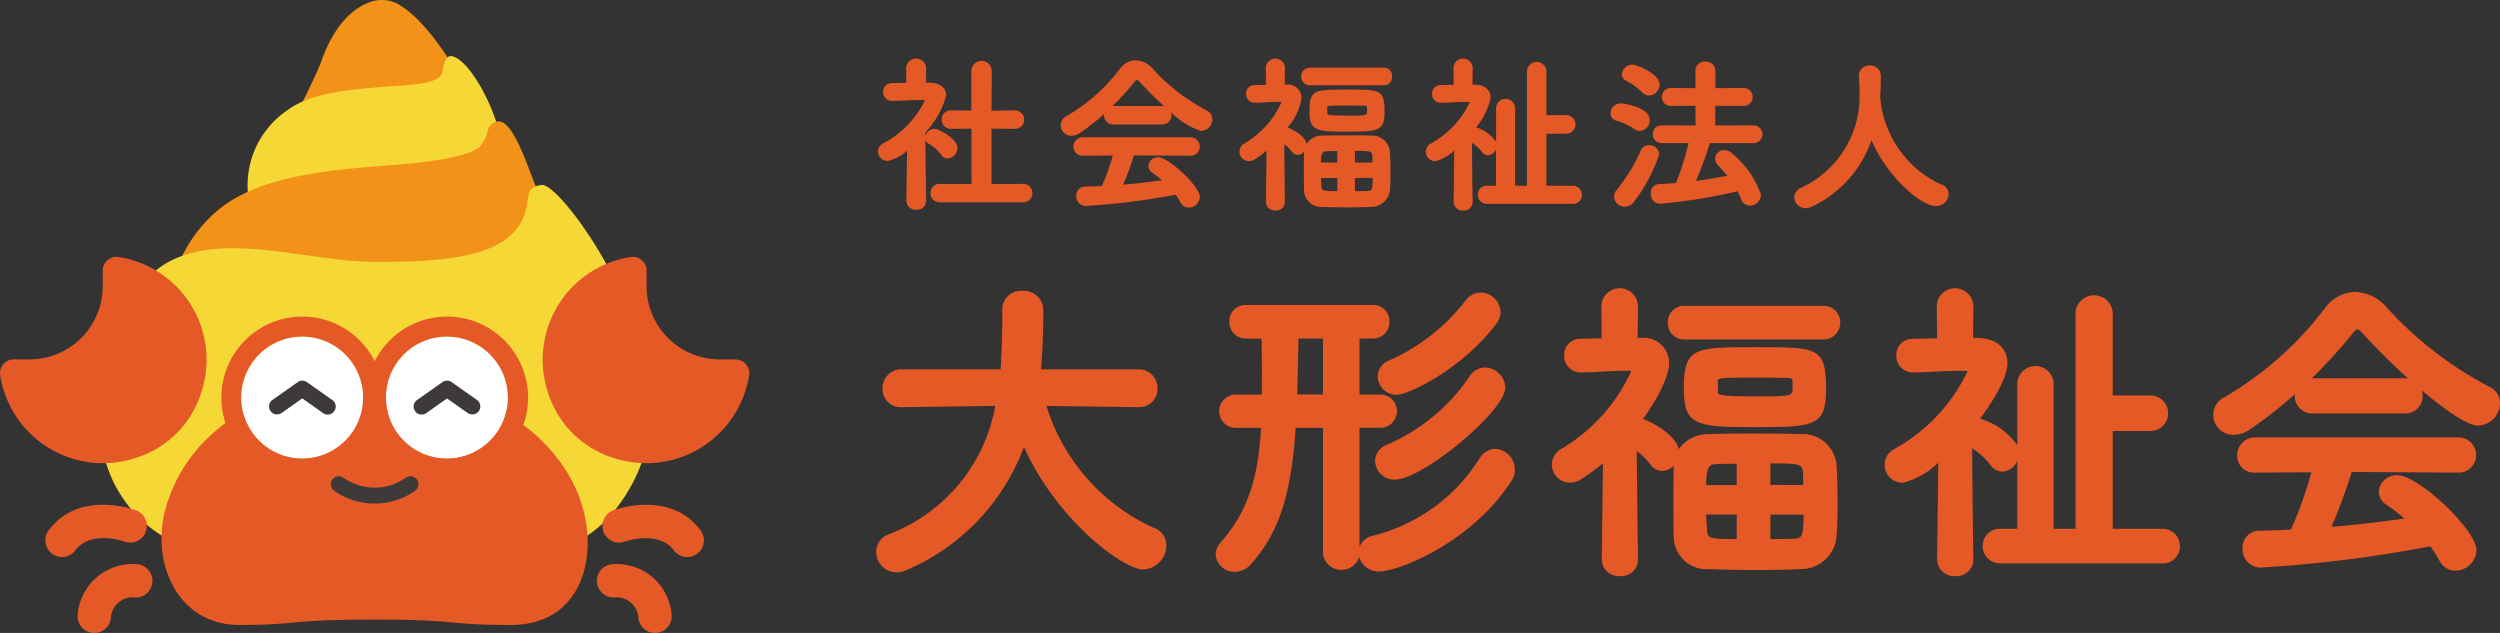<svg xmlns="http://www.w3.org/2000/svg" xmlns:xlink="http://www.w3.org/1999/xlink" width="158" height="40" viewBox="0 0 158 40">
  <rect x="0" y="0" width="158" height="40" fill="#333333" stroke="none"/>
  <defs>
    <clipPath id="clip-path">
      <rect id="長方形_24567" data-name="長方形 24567" width="158" height="40" fill="none"/>
    </clipPath>
  </defs>
  <g id="h_logo" transform="translate(0 0)">
    <g id="グループ_9858" data-name="グループ 9858" transform="translate(0 0)" clip-path="url(#clip-path)">
      <path id="パス_9121" data-name="パス 9121" d="M109.213,14.546l-1.96.01v-3.5l1.439.01a.584.584,0,1,0,0-1.165l-1.438.02.011-2.563a.645.645,0,0,0-1.285,0V9.911l-1.29-.01a.559.559,0,0,0-.584.583.57.57,0,0,0,.595.582l1.28-.01.01,3.5-2-.01a.564.564,0,0,0-.594.582.57.57,0,0,0,.594.583h5.229a.574.574,0,0,0,.616-.583.58.58,0,0,0-.617-.582" transform="translate(-44.588 -2.924)" fill="#e55927"/>
      <path id="パス_9122" data-name="パス 9122" d="M101.538,12.6a.493.493,0,0,0,.416.236.673.673,0,0,0,.627-.668c0-.59-1.2-1.21-1.447-1.21a.64.64,0,0,0-.586.448l0-.211a5.561,5.561,0,0,0,1.321-2.334c0-.387-.268-.8-1.02-.816H100.6V7.092a.635.635,0,0,0-1.264,0l.009.961-.391.007c-.165,0-.331.005-.493.01a.555.555,0,0,0-.584.562.569.569,0,0,0,.607.562c.3-.005.559-.016.809-.028.3-.013.585-.026.915-.026h.192a.327.327,0,0,1,.124.018,6.132,6.132,0,0,1-2.613,2.71.611.611,0,0,0-.363.527.623.623,0,0,0,.648.593,2.8,2.8,0,0,0,1.2-.645l-.049,3.188a.579.579,0,0,0,.638.54.561.561,0,0,0,.616-.54V15.52c0-.024-.035-2.232-.049-3.86a.429.429,0,0,0,.2.233,2.529,2.529,0,0,1,.785.7" transform="translate(-42.068 -2.818)" fill="#e55927"/>
      <path id="パス_9123" data-name="パス 9123" d="M127.115,9.889a12.381,12.381,0,0,1-3.42-2.635,1.476,1.476,0,0,0-1.079-.544,1.29,1.29,0,0,0-1.009.551,11.418,11.418,0,0,1-3.333,2.959.657.657,0,0,0,.3,1.259.9.9,0,0,0,.5-.166,13.227,13.227,0,0,0,1.536-1.206.583.583,0,0,0,.6.66h3.056a.575.575,0,0,0,.605-.583.6.6,0,0,0-.036-.2,4.8,4.8,0,0,0,1.891,1.189.743.743,0,0,0,.733-.732.6.6,0,0,0-.345-.55M124.267,9.6H121.21l-.062,0a15.965,15.965,0,0,0,1.367-1.5c.085-.1.143-.153.175-.153s.073.02.2.157a20.388,20.388,0,0,0,1.527,1.509.737.737,0,0,0-.15-.015" transform="translate(-50.837 -2.9)" fill="#e55927"/>
      <path id="パス_9124" data-name="パス 9124" d="M124.627,16.551a.591.591,0,0,0-.606.54.528.528,0,0,0,.27.448,6.706,6.706,0,0,1,.6.459c-.862.124-1.69.219-2.468.282a17.677,17.677,0,0,0,.685-1.85l3.544.02a.575.575,0,0,0,.616-.572.585.585,0,0,0-.616-.593h-6.762a.592.592,0,0,0-.606.6.559.559,0,0,0,.606.561l1.876-.01a12.17,12.17,0,0,1-.689,1.93c-.351.019-.7.028-1.045.038H120a.552.552,0,0,0-.537.583.605.605,0,0,0,.595.636,43.973,43.973,0,0,0,5.685-.711,4.684,4.684,0,0,1,.3.475.589.589,0,0,0,.529.342.708.708,0,0,0,.7-.678c0-.656-1.956-2.507-2.65-2.507" transform="translate(-51.442 -6.608)" fill="#e55927"/>
      <path id="パス_9125" data-name="パス 9125" d="M149.823,7.533h-4.707a.557.557,0,0,0,0,1.113h4.707a.514.514,0,0,0,.51-.561.511.511,0,0,0-.51-.551" transform="translate(-62.35 -3.256)" fill="#e55927"/>
      <path id="パス_9126" data-name="パス 9126" d="M146.049,11.382c-.46-.02-1.013-.02-1.549-.02s-1.068,0-1.484.02a1.174,1.174,0,0,0-1.037.516c-.08-.48-.871-.912-1.2-1.027a3.7,3.7,0,0,0,.879-1.861.847.847,0,0,0-.946-.849H140.6l.009-1.075a.606.606,0,0,0-1.21,0l.01,1.088-.311.007c-.137,0-.276.006-.414.011a.525.525,0,0,0-.531.551.544.544,0,0,0,.554.561c.281-.005.5-.017.7-.028.23-.012.448-.025.722-.025h.17c.065,0,.1.017.1.01a5.783,5.783,0,0,1-2.345,2.614.593.593,0,0,0,.278,1.118.651.651,0,0,0,.352-.1,6.04,6.04,0,0,0,.765-.555l-.04,3.24a.566.566,0,0,0,.605.54.553.553,0,0,0,.594-.54v-.012s-.029-2.009-.04-3.637a2.239,2.239,0,0,1,.47.459.48.48,0,0,0,.393.212.525.525,0,0,0,.386-.192c0,.007,0,.014,0,.02-.01.362-.01.768-.01,1.183s0,.82.01,1.194A1.081,1.081,0,0,0,143,15.886c.429.021,1,.032,1.6.032.521,0,1.033-.011,1.442-.032a1.191,1.191,0,0,0,1.207-1.085c.021-.295.032-.654.032-1.039,0-.485-.011-.963-.032-1.344a1.135,1.135,0,0,0-1.207-1.035m-1.008,1.7v-.737c1,0,1.087.032,1.1.305.009.137.01.28.011.431Zm0,1.808v-.833h1.122c0,.8-.061.807-.368.823-.214.009-.485.01-.754.011m-2.15-1.808c.009-.649.109-.708.391-.716.175-.01.4-.01.646-.011v.727Zm1.036.974v.833c-.922,0-.991-.03-1-.295,0-.068-.008-.136-.013-.2-.007-.11-.015-.221-.018-.334Z" transform="translate(-59.402 -2.811)" fill="#e55927"/>
      <path id="パス_9127" data-name="パス 9127" d="M150.257,11.358c0-1.39-.267-1.39-2.352-1.39s-2.395,0-2.395,1.38c0,1.241.419,1.284,2.395,1.284s2.352-.039,2.352-1.274m-2.31.257c-1.311,0-1.311-.051-1.311-.15v-.388c0-.089.154-.1,1.066-.1.444,0,.9,0,1.235.011.2,0,.215,0,.215.3,0,.332,0,.332-1.206.332" transform="translate(-62.753 -4.309)" fill="#e55927"/>
      <path id="パス_9128" data-name="パス 9128" d="M167.718,14.551h-1.653V11.262h1.248a.588.588,0,1,0,0-1.176h-1.248v-2.8a.619.619,0,0,0-1.232,0v7.262h-.748V9.658a.6.6,0,0,0-1.2,0V11.78a2.311,2.311,0,0,0-1.267-.919A4.347,4.347,0,0,0,162.541,9c0-.506-.378-.827-.988-.838h-.16l.01-1.076a.606.606,0,0,0-1.21,0l.009,1.088-.365.007c-.158,0-.314.005-.467.01a.525.525,0,0,0-.531.552.544.544,0,0,0,.554.561c.269-.005.495-.016.714-.027.27-.013.525-.026.839-.026h.17a.886.886,0,0,1,.108.01,5.754,5.754,0,0,1-2.452,2.614.59.59,0,0,0,.288,1.118,2.723,2.723,0,0,0,1.181-.674l-.04,3.26a.566.566,0,0,0,.606.54.553.553,0,0,0,.594-.54v-.012s-.03-2.083-.041-3.728a2.462,2.462,0,0,1,.63.572.478.478,0,0,0,.392.212.58.58,0,0,0,.5-.379v2.307h-.556a.564.564,0,0,0-.6.561.575.575,0,0,0,.6.583h5.389a.56.56,0,0,0,.595-.562.57.57,0,0,0-.595-.582" transform="translate(-68.331 -2.811)" fill="#e55927"/>
      <path id="パス_9129" data-name="パス 9129" d="M181.581,16.165a.558.558,0,0,0-.533.338,10.727,10.727,0,0,1-1.527,2.492.629.629,0,0,0-.165.41.675.675,0,0,0,.669.647.736.736,0,0,0,.581-.3,10.049,10.049,0,0,0,1.6-3,.6.6,0,0,0-.626-.583" transform="translate(-77.35 -6.988)" fill="#e55927"/>
      <path id="パス_9130" data-name="パス 9130" d="M180.495,8.221a3.575,3.575,0,0,1,1,.725l0,0a.635.635,0,0,0,.448.2.7.7,0,0,0,.668-.679c0-.7-1.455-1.273-1.712-1.273a.676.676,0,0,0-.68.615.466.466,0,0,0,.277.41" transform="translate(-77.722 -3.111)" fill="#e55927"/>
      <path id="パス_9131" data-name="パス 9131" d="M189.88,12.01a.564.564,0,0,0,.616-.561.571.571,0,0,0-.617-.562l-2.365.01V9.651l1.748.01a.569.569,0,1,0,0-1.134l-1.736.01V7.43a.59.59,0,0,0-.638-.572.578.578,0,0,0-.627.572V8.537l-1.524-.01a.568.568,0,1,0,0,1.134l1.524-.01.01,1.246-2.131-.01a.549.549,0,0,0-.573.562.555.555,0,0,0,.573.561h1.689a17.629,17.629,0,0,1-.8,2.518c-.355.03-.721.059-1.061.069a.552.552,0,0,0-.527.6.6.6,0,0,0,.585.647,35.085,35.085,0,0,0,4.9-.791c.075.148.146.308.213.479a.607.607,0,0,0,.566.429.71.71,0,0,0,.7-.7,5.961,5.961,0,0,0-1.83-2.6.69.69,0,0,0-.479-.211.577.577,0,0,0-.594.54.614.614,0,0,0,.178.413c.22.228.417.45.6.675-.563.1-1.26.226-1.986.317a21.27,21.27,0,0,0,.872-2.385Z" transform="translate(-79.11 -2.965)" fill="#e55927"/>
      <path id="パス_9132" data-name="パス 9132" d="M179.408,12.622a3.643,3.643,0,0,1,1.046.5h0a.62.62,0,0,0,.359.125.669.669,0,0,0,.626-.689c0-.822-1.652-1.051-1.84-1.051a.649.649,0,0,0-.638.626.481.481,0,0,0,.348.46Z" transform="translate(-77.18 -4.972)" fill="#e55927"/>
      <path id="パス_9133" data-name="パス 9133" d="M208.655,14.8a6.632,6.632,0,0,1-3.829-5.43.354.354,0,0,0-.011-.1V9.251c.035-.5.043-.979.043-1.294a.659.659,0,0,0-.69-.668.651.651,0,0,0-.7.636v.039c.02.312.042.673.042.992a6.377,6.377,0,0,1-3.666,6.049.683.683,0,0,0-.455.616.715.715,0,0,0,.722.689.8.8,0,0,0,.354-.084,7.228,7.228,0,0,0,3.8-4.217c.988,2.321,3.125,4.163,4.07,4.163a.782.782,0,0,0,.808-.753.653.653,0,0,0-.484-.619" transform="translate(-85.988 -3.151)" fill="#e55927"/>
      <path id="パス_9134" data-name="パス 9134" d="M114.955,47.383a12.535,12.535,0,0,1-6.832-7.727l5.8.077h.023a1.157,1.157,0,0,0,1.2-1.193,1.179,1.179,0,0,0-1.215-1.194h-6.15l.043-.56c.068-1.045.1-1.969.1-2.824v-.448a1.222,1.222,0,0,0-1.315-1.126,1.176,1.176,0,0,0-1.276,1.172v.8c0,.316-.008,1.433-.107,2.983H99a1.186,1.186,0,0,0-1.236,1.214A1.151,1.151,0,0,0,99,39.733l5.893-.077a10.707,10.707,0,0,1-6.721,8.107,1.2,1.2,0,0,0-.813,1.117,1.3,1.3,0,0,0,1.3,1.293,1.521,1.521,0,0,0,.61-.138,13.609,13.609,0,0,0,7.433-7.79c2.1,4.681,6.3,7.748,7.527,7.748a1.536,1.536,0,0,0,1.476-1.513,1.169,1.169,0,0,0-.749-1.1" transform="translate(-41.989 -14.002)" fill="#e55927"/>
      <path id="パス_9135" data-name="パス 9135" d="M152.762,43.039a1.223,1.223,0,0,0-1,.616,11.121,11.121,0,0,1-6.72,4.873,1.183,1.183,0,0,0-.862.709V41.71h1.38a1.052,1.052,0,0,0,0-2.1h-1.38V36.068h.837A1.03,1.03,0,0,0,146.071,35a1.02,1.02,0,0,0-1.054-1.052h-8.006A1.02,1.02,0,0,0,135.957,35a1.03,1.03,0,0,0,1.054,1.072h.982c.015.745.015,1.644.015,2.542v1h-1.58a1.052,1.052,0,1,0,0,2.1h1.529c-.162,2.813-.677,5.13-2.55,7.241a1.151,1.151,0,0,0-.315.762,1.174,1.174,0,0,0,1.215,1.093,1.349,1.349,0,0,0,1.02-.49c2-2.207,2.582-5.041,2.817-8.606h1.726v7.963a1.18,1.18,0,0,0,2.293.193,1.273,1.273,0,0,0,1.277.92c1.114,0,5.741-1.72,8.338-5.711a1.2,1.2,0,0,0,.22-.723,1.31,1.31,0,0,0-1.236-1.313M141.87,36.068v3.537h-1.626c.037-1.336.069-2.6.074-3.537Z" transform="translate(-58.26 -14.674)" fill="#e55927"/>
      <path id="パス_9136" data-name="パス 9136" d="M153.094,37.874a1.187,1.187,0,0,0,1.215,1.152c.718,0,4.089-1.588,6.287-4.486a1.251,1.251,0,0,0,.259-.722,1.277,1.277,0,0,0-1.235-1.253,1.222,1.222,0,0,0-.967.5,12.433,12.433,0,0,1-4.852,3.8,1.115,1.115,0,0,0-.708,1.014" transform="translate(-66.024 -14.078)" fill="#e55927"/>
      <path id="パス_9137" data-name="パス 9137" d="M159.78,40.911a1.184,1.184,0,0,0-.993.546,11.988,11.988,0,0,1-5.269,4.351,1.089,1.089,0,0,0-.707.994A1.216,1.216,0,0,0,154.047,48c1.764,0,6.989-4.344,6.989-5.811a1.3,1.3,0,0,0-1.256-1.273" transform="translate(-65.902 -17.686)" fill="#e55927"/>
      <path id="パス_9138" data-name="パス 9138" d="M196.1,41.286c0-2.639-.507-2.639-4.454-2.639-3.842,0-4.535,0-4.535,2.618,0,2.356.792,2.438,4.535,2.438s4.454-.074,4.454-2.418m-4.374.473c-2.465,0-2.465-.1-2.465-.272v-.731c.009-.157.308-.184,2-.184.839,0,1.707,0,2.334.02.372,0,.394,0,.394.553,0,.614,0,.614-2.265.614" transform="translate(-80.694 -16.707)" fill="#e55927"/>
      <path id="パス_9139" data-name="パス 9139" d="M195.267,34.049h-8.891a1.011,1.011,0,0,0-1.035,1.053,1.022,1.022,0,0,0,1.035,1.072h8.891a1.067,1.067,0,0,0,0-2.125" transform="translate(-79.931 -14.72)" fill="#e55927"/>
      <path id="パス_9140" data-name="パス 9140" d="M188.139,41.32c-.87-.04-1.916-.04-2.927-.04-.991,0-2.016,0-2.8.04a2.237,2.237,0,0,0-1.953.952c-.179-.893-1.631-1.69-2.257-1.912,1.529-2.163,1.652-3.228,1.652-3.51a1.611,1.611,0,0,0-1.8-1.615h-.191l.018-2.019a1.156,1.156,0,0,0-2.311,0l.019,2.045c-.189.006-.382.009-.577.012-.258.005-.521.01-.781.02a1,1,0,0,0-1.014,1.052,1.039,1.039,0,0,0,1.058,1.073c.53-.01.94-.032,1.329-.053.434-.024.844-.047,1.363-.047h.322c.113,0,.167.02.172.007a10.991,10.991,0,0,1-4.425,4.925,1.161,1.161,0,0,0-.6,1,1.149,1.149,0,0,0,1.135,1.132,1.269,1.269,0,0,0,.673-.191,11.367,11.367,0,0,0,1.425-1.033l-.075,6.1a1.08,1.08,0,0,0,1.156,1.032,1.056,1.056,0,0,0,1.135-1.032v-.023s-.055-3.775-.077-6.846a4.234,4.234,0,0,1,.867.85.912.912,0,0,0,.751.4.994.994,0,0,0,.717-.342v.007c-.02.685-.02,1.45-.02,2.236,0,.765,0,1.55.02,2.257a2.072,2.072,0,0,0,2.25,2.048c.811.039,1.886.06,3.027.06.986,0,1.954-.021,2.726-.06a2.262,2.262,0,0,0,2.29-2.061c.04-.556.061-1.235.061-1.963,0-.917-.022-1.819-.061-2.54a2.154,2.154,0,0,0-2.291-1.966m-1.892,3.212V43.164c1.869,0,2.029.06,2.055.566.016.254.019.522.019.8Zm0,3.413V46.4h2.094c-.008,1.5-.116,1.5-.684,1.529-.4.017-.907.019-1.41.02m-4.062-3.413c.018-1.244.212-1.316.726-1.329.327-.016.751-.019,1.207-.019v1.348Zm1.933,1.864v1.549c-1.721,0-1.848-.054-1.874-.544-.007-.132-.015-.264-.024-.4-.014-.2-.027-.4-.033-.608Z" transform="translate(-74.363 -13.879)" fill="#e55927"/>
      <path id="パス_9141" data-name="パス 9141" d="M226.948,47.3H223.84V41.117h2.345a1.123,1.123,0,1,0,0-2.245H223.84V33.6a1.182,1.182,0,0,0-2.351,0V47.3H220.1V38.077a1.148,1.148,0,0,0-2.29,0v3.946a4.345,4.345,0,0,0-2.359-1.683c.565-.754,1.732-2.442,1.732-3.508,0-.963-.718-1.574-1.879-1.595h-.291l.018-2.019a1.156,1.156,0,0,0-2.311,0l.019,2.043c-.228.006-.453.01-.677.014-.3.005-.593.01-.882.02a1,1,0,0,0-1.015,1.052,1.039,1.039,0,0,0,1.058,1.072c.509-.009.936-.03,1.35-.051.509-.026.99-.049,1.583-.049h.322c.119,0,.174.017.19.013a10.96,10.96,0,0,1-4.624,4.919,1.128,1.128,0,0,0,.552,2.135,5.106,5.106,0,0,0,2.219-1.261l-.076,6.132a1.08,1.08,0,0,0,1.156,1.032,1.055,1.055,0,0,0,1.135-1.032v-.023s-.055-3.918-.077-7.021a4.643,4.643,0,0,1,1.169,1.064.913.913,0,0,0,.751.405,1.093,1.093,0,0,0,.937-.673V47.3h-1.037a1.078,1.078,0,0,0-1.156,1.072,1.1,1.1,0,0,0,1.156,1.112h10.178a1.068,1.068,0,0,0,1.135-1.072,1.088,1.088,0,0,0-1.135-1.112" transform="translate(-90.315 -13.879)" fill="#e55927"/>
      <path id="パス_9142" data-name="パス 9142" d="M258.706,51.082a1.127,1.127,0,0,0-1.155,1.032,1.012,1.012,0,0,0,.514.856,12.609,12.609,0,0,1,1.109.85c-1.6.23-3.153.407-4.615.527a33.9,33.9,0,0,0,1.283-3.468l6.686.039a1.1,1.1,0,0,0,1.176-1.093,1.117,1.117,0,0,0-1.176-1.133H249.756a1.13,1.13,0,0,0-1.156,1.153,1.067,1.067,0,0,0,1.157,1.073l3.527-.019a23.021,23.021,0,0,1-1.291,3.622c-.661.035-1.32.054-1.964.073l-.06,0a1.054,1.054,0,0,0-1.027,1.113,1.154,1.154,0,0,0,1.135,1.213,83.081,83.081,0,0,0,10.733-1.343,8.971,8.971,0,0,1,.568.889,1.121,1.121,0,0,0,1.01.654,1.35,1.35,0,0,0,1.336-1.293c0-1.286-3.657-4.746-5.017-4.746" transform="translate(-107.212 -21.05)" fill="#e55927"/>
      <path id="パス_9143" data-name="パス 9143" d="M263.411,38.5a23.373,23.373,0,0,1-6.458-4.974,2.8,2.8,0,0,0-2.046-1.032,2.446,2.446,0,0,0-1.916,1.045,21.564,21.564,0,0,1-6.291,5.585,1.253,1.253,0,0,0,.564,2.4,1.722,1.722,0,0,0,.96-.315,24.974,24.974,0,0,0,2.88-2.258.989.989,0,0,0-.007.116,1.1,1.1,0,0,0,1.156,1.113h5.773a1.1,1.1,0,0,0,1.155-1.113,1.111,1.111,0,0,0-.056-.347c1.487,1.254,2.894,2.223,3.547,2.223a1.433,1.433,0,0,0,1.4-1.393,1.149,1.149,0,0,0-.657-1.049m-5.385-.546h-5.773l-.086,0a30.278,30.278,0,0,0,2.56-2.811c.208-.25.291-.287.322-.287s.125.029.367.293a38.777,38.777,0,0,0,2.853,2.824,1.339,1.339,0,0,0-.243-.022" transform="translate(-106.068 -14.047)" fill="#e55927"/>
      <path id="パス_9144" data-name="パス 9144" d="M43.322,5.359C43.238,5.2,41.23,1.352,39.088.217A2.166,2.166,0,0,0,37.274.18c-.71.274-2.036,1.113-2.94,3.643-.237.663-.708,1.617-1.124,2.46-.325.658-.606,1.226-.71,1.529a.26.26,0,0,0,.246.344.239.239,0,0,0,.06-.007L43.151,5.732a.261.261,0,0,0,.177-.145.258.258,0,0,0-.005-.228" transform="translate(-14.01 0)" fill="#f29219"/>
      <path id="パス_9145" data-name="パス 9145" d="M40.427,6.249c-.427-.08-.536.6-.607,1.005-.132.753-1.878.794-3.609.927-2.2.17-4.685.362-6.19,1.488a5.728,5.728,0,0,0-2.33,6.171.26.26,0,0,0,.247.178.233.233,0,0,0,.044,0l13.907-2.353a10.746,10.746,0,0,0,1.606-.448c.667-1.864-1.692-6.708-3.068-6.966" transform="translate(-11.863 -2.699)" fill="#f5d835"/>
      <path id="パス_9146" data-name="パス 9146" d="M43.128,23.218c.752-2.016.008-3.226-1.224-6.481-.548-1.449-1.335-3.486-2.166-3.193-.7.248-.329.657-.954,1.479-.512.675-2.988,1.055-5.751,1.266-3.84.293-7.98.657-10.6,2.619a8.906,8.906,0,0,0-2.982,4.217s23.645.181,23.678.093" transform="translate(-8.388 -5.843)" fill="#f29219"/>
      <path id="パス_9147" data-name="パス 9147" d="M45.58,32.06c-1.364-5.888-5.714-11.564-6.661-11.469-1.028.1-.779.735-1.015,1.6-.771,2.823-4.445,3.3-9.777,3.255-4.288-.039-10.3-2.274-13.724.645a10.281,10.281,0,0,0-3.386,6.505,11.181,11.181,0,0,0,.744,6.59,8.222,8.222,0,0,0,7.517,4.806H37.643a7.429,7.429,0,0,0,5.511-2.408A10.575,10.575,0,0,0,45.58,32.06" transform="translate(-4.671 -8.901)" fill="#f5d835"/>
      <path id="パス_9148" data-name="パス 9148" d="M31.368,42.43c-8.048,0-12.064,3.986-13.18,8.112-.907,3.356.763,7.3,4.676,7.3s2.911-.345,8.5-.345,4.432.345,8.662.345,5.434-3.84,4.616-7.151c-.95-3.851-5.129-8.259-13.279-8.259" transform="translate(-7.74 -18.343)" fill="#e55927"/>
      <path id="パス_9149" data-name="パス 9149" d="M.865,35.079h1A4.622,4.622,0,0,0,6.49,30.461v-1a.869.869,0,0,1,1.01-.852,6.569,6.569,0,0,1,5.218,8.572A6.3,6.3,0,0,1,8.6,41.3,6.582,6.582,0,0,1,.011,36.087a.868.868,0,0,1,.854-1.008" transform="translate(0 -12.365)" fill="#e55927"/>
      <path id="パス_9150" data-name="パス 9150" d="M50.6,41.323a3.862,3.862,0,1,1-3.862-3.855A3.858,3.858,0,0,1,50.6,41.323" transform="translate(-18.492 -16.198)" fill="#fff"/>
      <path id="パス_9151" data-name="パス 9151" d="M45.781,36.506a3.855,3.855,0,1,1-3.862,3.855,3.858,3.858,0,0,1,3.862-3.855m0-1.264a5.119,5.119,0,1,0,5.128,5.119,5.129,5.129,0,0,0-5.128-5.119" transform="translate(-17.532 -15.235)" fill="#e55927"/>
      <path id="パス_9152" data-name="パス 9152" d="M49.671,44.513a.5.5,0,0,1-.291-.093l-1.3-.916-1.3.916a.506.506,0,1,1-.584-.826l1.594-1.122a.5.5,0,0,1,.584,0l1.594,1.122a.505.505,0,0,1-.292.919" transform="translate(-19.828 -18.321)" fill="#3e3a39"/>
      <path id="パス_9153" data-name="パス 9153" d="M34.526,41.323a3.862,3.862,0,1,1-3.862-3.855,3.858,3.858,0,0,1,3.862,3.855" transform="translate(-11.558 -16.198)" fill="#fff"/>
      <path id="パス_9154" data-name="パス 9154" d="M29.7,36.506a3.855,3.855,0,1,1-3.862,3.855A3.858,3.858,0,0,1,29.7,36.506m0-1.264a5.119,5.119,0,1,0,5.128,5.119A5.129,5.129,0,0,0,29.7,35.242" transform="translate(-10.598 -15.235)" fill="#e55927"/>
      <path id="パス_9155" data-name="パス 9155" d="M30.406,44.513a.505.505,0,0,1-.292-.919l1.594-1.122a.5.5,0,0,1,.584,0l1.594,1.122a.506.506,0,1,1-.584.826L32,43.5l-1.3.916a.5.5,0,0,1-.291.093" transform="translate(-12.894 -18.321)" fill="#3e3a39"/>
      <path id="パス_9156" data-name="パス 9156" d="M72.506,35.079h-1a4.622,4.622,0,0,1-4.626-4.618v-1a.869.869,0,0,0-1.01-.852,6.569,6.569,0,0,0-5.218,8.572A6.3,6.3,0,0,0,64.772,41.3a6.582,6.582,0,0,0,8.587-5.209.868.868,0,0,0-.854-1.008" transform="translate(-26.016 -12.365)" fill="#e55927"/>
      <path id="パス_9157" data-name="パス 9157" d="M6.092,59.494a1.053,1.053,0,0,1-.843-1.685c1.933-2.573,5.383-1.314,5.529-1.259a1.053,1.053,0,0,1-.739,1.972c-.045-.016-2.127-.748-3.1.55a1.055,1.055,0,0,1-.845.421" transform="translate(-2.173 -24.293)" fill="#e55927"/>
      <path id="パス_9158" data-name="パス 9158" d="M9.677,67.144l-.078,0a1.054,1.054,0,0,1-.975-1.127A3.484,3.484,0,0,1,12.357,62.8a1.053,1.053,0,1,1-.155,2.1,1.375,1.375,0,0,0-1.474,1.27,1.055,1.055,0,0,1-1.051.976" transform="translate(-3.718 -27.143)" fill="#e55927"/>
      <path id="パス_9159" data-name="パス 9159" d="M72.3,59.494a1.055,1.055,0,0,1-.845-.421c-.98-1.3-3.081-.558-3.1-.55a1.053,1.053,0,0,1-.739-1.972c.146-.055,3.6-1.314,5.529,1.259a1.053,1.053,0,0,1-.843,1.685" transform="translate(-28.867 -24.293)" fill="#e55927"/>
      <path id="パス_9160" data-name="パス 9160" d="M70.012,67.144a1.054,1.054,0,0,1-1.051-.976,1.375,1.375,0,0,0-1.474-1.27,1.053,1.053,0,1,1-.155-2.1,3.484,3.484,0,0,1,3.733,3.217,1.054,1.054,0,0,1-.975,1.127l-.078,0" transform="translate(-28.616 -27.143)" fill="#e55927"/>
      <path id="パス_9161" data-name="パス 9161" d="M39.54,54.749a4.417,4.417,0,0,1-2.545-.8.506.506,0,1,1,.584-.826,3.415,3.415,0,0,0,3.921,0,.506.506,0,1,1,.584.826,4.418,4.418,0,0,1-2.543.8" transform="translate(-15.862 -22.924)" fill="#3e3a39"/>
    </g>
  </g>
</svg>
